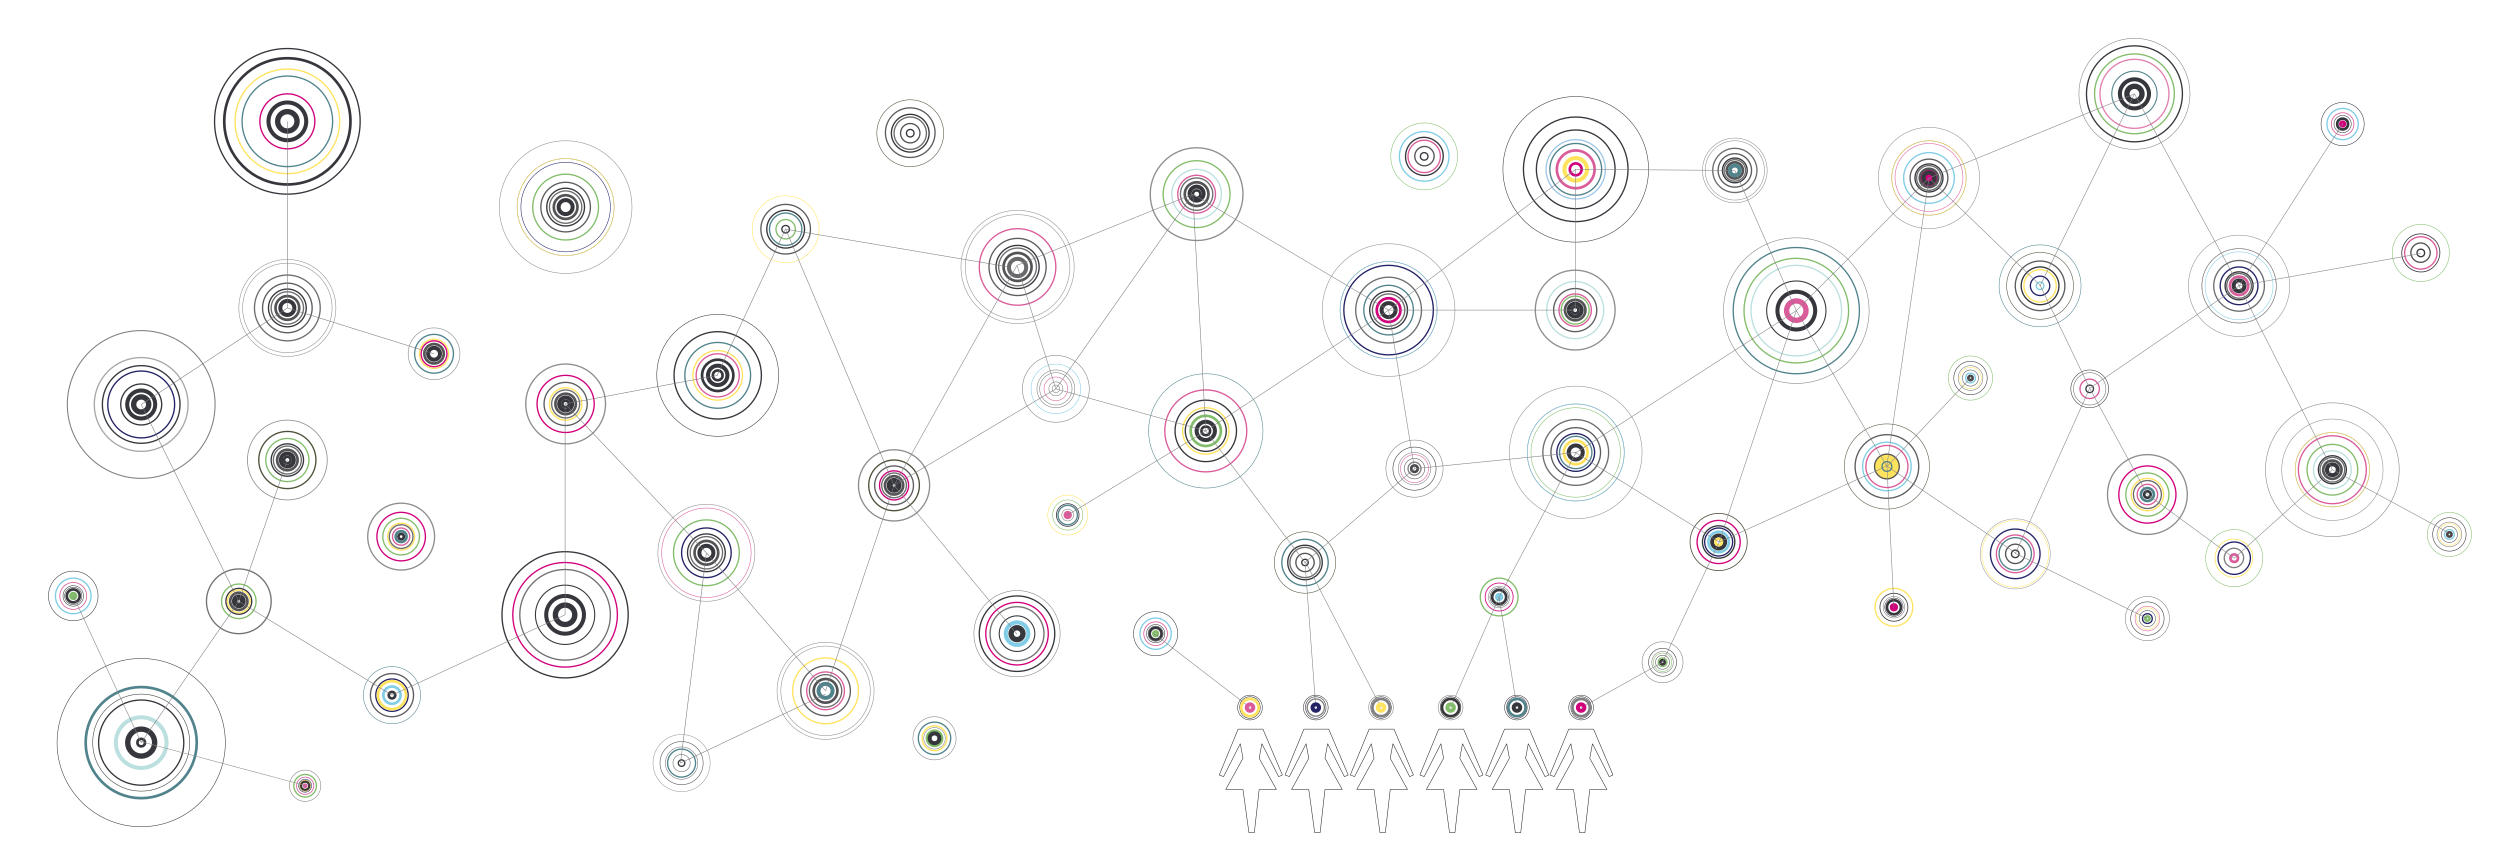 <?xml version="1.0" encoding="utf-8"?>
<!DOCTYPE svg PUBLIC "-//W3C//DTD SVG 1.1//EN" "http://www.w3.org/Graphics/SVG/1.1/DTD/svg11.dtd">
<svg version="1.1"
	 xmlns="http://www.w3.org/2000/svg" xmlns:xlink="http://www.w3.org/1999/xlink" xmlns:a="http://ns.adobe.com/AdobeSVGViewerExtensions/3.0/"
	 x="0px" y="0px" width="1150px" height="387px" viewBox="58.8 19.8 463 156" enable-background="new 58.8 19.8 463 156"
	 xml:space="preserve">
<defs>
</defs>
<path display="none" fill="none" stroke="#917D7D" d="M126.3,278.7c-32.5,0-58.9-26.3-58.9-58.9c0-32.5,26.3-58.9,58.9-58.9
	c32.5,0,58.9,26.3,58.9,58.9C185.2,252.4,158.9,278.7,126.3,278.7z"/>
<path display="none" fill="none" stroke="#917D7D" d="M175.4,219.8c0-27.1-22-49-49.1-49c-27.1,0-49.1,21.9-49.1,49
	c0,27.1,22,49,49.1,49C153.4,268.9,175.4,247,175.4,219.8z"/>
<line display="none" fill="none" stroke="#917D7D" x1="126.3" y1="219.8" x2="161" y2="172.2"/>
<line display="none" fill="none" stroke="#917D7D" x1="126.3" y1="219.8" x2="91.7" y2="172.2"/>

<circle fill="none" stroke="#817F81" stroke-width="0.1" cx="391.6" cy="77.4" r="13.5"/>
<circle fill="none" stroke="#51838C" stroke-width="0.25" cx="391.6" cy="77.4" r="11.7"/>
<circle fill="none" stroke="#BCE0DF" stroke-width="0.25" cx="391.6" cy="77.4" r="8.4"/>
<circle fill="none" stroke="#36373D" stroke-width="0.75" cx="391.6" cy="77.4" r="3.5"/>
<circle fill="none" stroke="#DA5C9A" cx="391.6" cy="77.4" r="1.8"/>
<circle fill="none" stroke="#36373D" stroke-width="0.2" cx="391.6" cy="77.4" r="5.5"/>
<circle fill="none" stroke="#83BD6B" stroke-width="0.25" cx="391.6" cy="77.4" r="9.7"/>
<circle fill="none" stroke="#36373D" stroke-width="0.1" cx="350.7" cy="51.2" r="13.5"/>
<circle fill="none" stroke="#36373D" stroke-width="0.25" cx="350.7" cy="51.2" r="7.3"/>
<circle fill="none" stroke="#DA5C9A" stroke-width="0.5" cx="350.7" cy="51.2" r="3.5"/>
<circle fill="none" stroke="#FFE35E" stroke-width="0.75" cx="350.7" cy="51.2" r="2.1"/>
<circle fill="none" stroke="#A0C7E7" stroke-width="0.25" cx="350.7" cy="51.2" r="5.5"/>
<circle fill="none" stroke="#36373D" stroke-width="0.25" cx="350.7" cy="51.2" r="9.7"/>
<circle fill="none" stroke="#51838C" stroke-width="0.25" cx="350.7" cy="51.2" r="4.8"/>
<circle fill="none" stroke="#D1007B" stroke-width="0.5" cx="350.7" cy="51.2" r="1.1"/>
<circle fill="none" stroke="#D1007B" stroke-width="0.25" cx="377.2" cy="120.3" r="4"/>
<circle fill="none" stroke="#81CDE6" stroke-width="0.5" cx="377.2" cy="120.3" r="1.9"/>
<circle fill="none" stroke="#36373D" stroke-width="0.75" cx="377.2" cy="120.3" r="1.2"/>
<circle fill="none" stroke="#36373D" stroke-width="0.25" cx="377.2" cy="120.3" r="3"/>
<circle fill="none" stroke="#504F3B" stroke-width="0.15" cx="377.2" cy="120.3" r="5.3"/>
<circle fill="none" stroke="#232266" stroke-width="0.25" cx="377.2" cy="120.3" r="2.6"/>
<circle fill="none" stroke="#FFE35E" stroke-width="0.5" cx="377.2" cy="120.3" r="0.6"/>
<circle fill="none" stroke="#8E8E8E" stroke-width="0.1" cx="350.7" cy="103.7" r="12.3"/>
<circle fill="none" stroke="#5D5D5F" stroke-width="0.25" cx="350.7" cy="103.7" r="4.6"/>
<circle fill="none" stroke="#FFE35E" stroke-width="0.5" cx="350.7" cy="103.7" r="2.2"/>
<circle fill="none" stroke="#36373D" stroke-width="0.75" cx="350.7" cy="103.7" r="1.3"/>
<circle fill="none" stroke="#232266" stroke-width="0.25" cx="350.7" cy="103.7" r="3.5"/>
<circle fill="none" stroke="#6D6E70" stroke-width="0.25" cx="350.7" cy="103.7" r="6.1"/>
<circle fill="none" stroke="#51838C" stroke-width="0.25" cx="350.7" cy="103.7" r="3"/>
<circle fill="none" stroke="#8E8E8E" stroke-width="0.1" cx="350.7" cy="103.7" r="9"/>
<circle fill="none" stroke="#81CDE6" stroke-width="0.1" cx="350.7" cy="103.7" r="9"/>
<circle fill="none" stroke="#83BD6B" stroke-width="0.1" cx="350.7" cy="103.7" r="8.3"/>
<circle fill="none" stroke="#5D5D5F" stroke-width="0.25" cx="380.2" cy="51.4" r="3.1"/>
<circle fill="none" stroke="#545456" stroke-width="0.5" cx="380.2" cy="51.4" r="1.5"/>
<circle fill="none" stroke="#51838C" stroke-width="0.75" cx="380.2" cy="51.4" r="0.9"/>
<circle fill="none" stroke="#36373D" stroke-width="0.25" cx="380.2" cy="51.4" r="2.3"/>
<circle fill="none" stroke="#6D6E70" stroke-width="0.25" cx="380.2" cy="51.4" r="4.1"/>
<circle fill="none" stroke="#6C6C6D" stroke-width="0.25" cx="380.2" cy="51.4" r="2"/>
<circle fill="none" stroke="#8E8E8E" stroke-width="0.1" cx="380.2" cy="51.4" r="6"/>
<circle fill="none" stroke="#8E8E8E" stroke-width="0.1" cx="380.2" cy="51.4" r="5.5"/>
<path fill="none" stroke="#8E8E8E" stroke-width="0.1" d="M316,65c6.8,0,12.3,5.5,12.3,12.3c0,6.8-5.5,12.3-12.3,12.3
	c-6.8,0-12.3-5.5-12.3-12.3C303.7,70.5,309.2,65,316,65z"/>
<circle fill="none" stroke="#51838C" stroke-width="0.25" cx="316" cy="77.3" r="4.6"/>
<circle fill="none" stroke="#D1007B" stroke-width="0.5" cx="316" cy="77.3" r="2.2"/>
<circle fill="none" stroke="#36373D" stroke-width="0.75" cx="316" cy="77.3" r="1.3"/>
<circle fill="none" stroke="#36373D" stroke-width="0.25" cx="316" cy="77.3" r="3.5"/>
<circle fill="none" stroke="#6D6E70" stroke-width="0.25" cx="316" cy="77.3" r="6.1"/>
<circle fill="none" stroke="#6C6C6D" stroke-width="0.25" cx="316" cy="77.3" r="3"/>
<circle fill="none" stroke="#8E8E8E" stroke-width="0.1" cx="316" cy="77.3" r="9"/>
<circle fill="none" stroke="#81CDE6" stroke-width="0.1" cx="316" cy="77.3" r="9"/>
<circle fill="none" stroke="#232266" stroke-width="0.25" cx="316" cy="77.3" r="8.3"/>
<circle fill="none" stroke="#8E8E8E" stroke-width="0.25" cx="350.6" cy="77.3" r="7.4"/>
<circle fill="none" stroke="#5D5D5F" stroke-width="0.25" cx="350.6" cy="77.3" r="4"/>
<circle fill="none" stroke="#545456" stroke-width="0.5" cx="350.6" cy="77.3" r="1.9"/>
<circle fill="none" stroke="#36373D" stroke-width="0.75" cx="350.6" cy="77.3" r="1.2"/>
<circle fill="none" stroke="#DA5C9A" stroke-width="0.25" cx="350.6" cy="77.3" r="3"/>
<circle fill="none" stroke="#BCE0DF" stroke-width="0.25" cx="350.6" cy="77.3" r="5.3"/>
<circle fill="none" stroke="#83BD6B" stroke-width="0.25" cx="350.6" cy="77.3" r="2.6"/>
<circle fill="none" stroke="#36373D" stroke-width="0.5" cx="350.6" cy="77.3" r="0.6"/>
<circle fill="none" stroke="#5D5D5F" stroke-width="0.25" cx="408.4" cy="106.3" r="5.9"/>
<circle fill="#FFE35E" stroke="#545456" stroke-width="0.25" cx="408.4" cy="106.3" r="2.3"/>
<path fill="none" stroke="#81CDE6" stroke-width="0.25" d="M408.4,101.8c2.5,0,4.5,2,4.5,4.5c0,2.5-2,4.5-4.5,4.5
	c-2.5,0-4.5-2-4.5-4.5C403.9,103.8,405.9,101.8,408.4,101.8z"/>
<circle fill="none" stroke="#504F3B" stroke-width="0.1" cx="408.4" cy="106.3" r="7.9"/>
<circle fill="none" stroke="#DA5C9A" stroke-width="0.25" cx="408.4" cy="106.3" r="3.9"/>
<circle fill="none" stroke="#51838C" stroke-width="0.25" cx="408.4" cy="106.3" r="0.9"/>
<circle fill="none" stroke="#343135" stroke-width="0.1" cx="320.8" cy="106.7" r="4"/>
<circle fill="none" stroke="#535154" stroke-width="0.1" cx="320.8" cy="106.7" r="1.9"/>
<circle fill="none" stroke="#7F7D7F" stroke-width="0.25" cx="320.8" cy="106.7" r="1.2"/>
<circle fill="none" stroke="#7F7D7F" stroke-width="0.1" cx="320.8" cy="106.7" r="3"/>
<circle fill="none" stroke="#7F7D7F" stroke-width="0.1" cx="320.8" cy="106.7" r="5.3"/>
<circle fill="none" stroke="#DA5C9A" stroke-width="0.1" cx="320.8" cy="106.7" r="2.6"/>
<circle fill="none" stroke="#4A484B" stroke-width="0.5" cx="320.8" cy="106.7" r="0.6"/>
<circle fill="none" stroke="#51838C" stroke-width="0.1" cx="282.1" cy="99.7" r="10.6"/>
<circle fill="none" stroke="#36373D" stroke-width="0.25" cx="282.1" cy="99.7" r="5.7"/>
<circle fill="none" stroke="#83BD6B" stroke-width="0.5" cx="282.1" cy="99.7" r="2.8"/>
<circle fill="none" stroke="#36373D" stroke-width="0.75" cx="282.1" cy="99.7" r="1.7"/>
<circle fill="none" stroke="#FFE35E" stroke-width="0.25" cx="282.1" cy="99.7" r="4.3"/>
<circle fill="none" stroke="#DA5C9A" stroke-width="0.25" cx="282.1" cy="99.7" r="7.6"/>
<circle fill="none" stroke="#36373D" stroke-width="0.25" cx="282.1" cy="99.7" r="3.8"/>
<circle fill="none" stroke="#36373D" stroke-width="0.5" cx="282.1" cy="99.7" r="0.8"/>
<path fill="none" stroke="#8E8E8E" stroke-width="0.25" d="M280.4,47.2c4.7,0,8.6,3.8,8.6,8.6c0,4.7-3.8,8.6-8.6,8.6
	c-4.7,0-8.6-3.8-8.6-8.6C271.8,51.1,275.7,47.2,280.4,47.2z"/>
<circle fill="none" stroke="#BCE0DF" stroke-width="0.25" cx="280.4" cy="55.8" r="4.6"/>
<circle fill="none" stroke="#545456" stroke-width="0.5" cx="280.4" cy="55.8" r="2.2"/>
<path fill="none" stroke="#36373D" stroke-width="0.75" d="M280.4,54.4c0.7,0,1.3,0.6,1.3,1.3s-0.6,1.3-1.3,1.3
	c-0.7,0-1.3-0.6-1.3-1.3S279.7,54.4,280.4,54.4z"/>
<circle fill="none" stroke="#DA5C9A" stroke-width="0.25" cx="280.4" cy="55.8" r="3.5"/>
<path fill="none" stroke="#83BD6B" stroke-width="0.25" d="M280.4,49.6c3.4,0,6.2,2.8,6.2,6.2c0,3.4-2.8,6.2-6.2,6.2
	c-3.4,0-6.2-2.8-6.2-6.2C274.2,52.4,277,49.6,280.4,49.6z"/>
<path fill="none" stroke="#6C6C6D" stroke-width="0.25" d="M280.4,52.8c1.7,0,3,1.4,3,3c0,1.7-1.4,3-3,3c-1.7,0-3-1.4-3-3
	C277.4,54.1,278.7,52.8,280.4,52.8z"/>
<path fill="none" stroke="#36373D" stroke-width="0.5" d="M280.4,55.1c0.4,0,0.7,0.3,0.7,0.7c0,0.4-0.3,0.7-0.7,0.7
	c-0.4,0-0.7-0.3-0.7-0.7C279.7,55.4,280,55.1,280.4,55.1z"/>
<circle fill="none" stroke="#5D5D5F" stroke-width="0.25" cx="247.2" cy="69.3" r="5.3"/>
<circle fill="none" stroke="#545456" stroke-width="0.5" cx="247.2" cy="69.3" r="2.6"/>
<path fill="none" stroke="#69696B" stroke-width="0.75" d="M247.2,67.8c0.9,0,1.6,0.7,1.6,1.6s-0.7,1.6-1.6,1.6
	c-0.9,0-1.6-0.7-1.6-1.6S246.3,67.8,247.2,67.8z"/>
<circle fill="none" stroke="#36373D" stroke-width="0.25" cx="247.2" cy="69.3" r="4"/>
<circle fill="none" stroke="#DA5C9A" stroke-width="0.25" cx="247.2" cy="69.3" r="7.1"/>
<circle fill="none" stroke="#6C6C6D" stroke-width="0.25" cx="247.2" cy="69.3" r="3.5"/>
<circle fill="none" stroke="#8E8E8E" stroke-width="0.1" cx="247.2" cy="69.3" r="10.5"/>
<circle fill="none" stroke="#8E8E8E" stroke-width="0.1" cx="247.2" cy="69.3" r="9.7"/>
<circle fill="none" stroke="#8E8E8E" stroke-width="0.25" cx="224.3" cy="109.8" r="6.6"/>
<circle fill="none" stroke="#5D5D5F" stroke-width="0.25" cx="224.3" cy="109.8" r="3.6"/>
<circle fill="none" stroke="#545456" stroke-width="0.5" cx="224.3" cy="109.8" r="1.7"/>
<circle fill="none" stroke="#36373D" stroke-width="0.75" cx="224.3" cy="109.8" r="1"/>
<path fill="none" stroke="#D1007B" stroke-width="0.25" d="M224.3,107.1c1.5,0,2.7,1.2,2.7,2.7s-1.2,2.7-2.7,2.7
	c-1.5,0-2.7-1.2-2.7-2.7S222.8,107.1,224.3,107.1z"/>
<circle fill="none" stroke="#504F3B" stroke-width="0.25" cx="224.3" cy="109.8" r="4.7"/>
<circle fill="none" stroke="#6C6C6D" stroke-width="0.25" cx="224.3" cy="109.8" r="2.3"/>
<path fill="none" stroke="#36373D" stroke-width="0.5" d="M224.3,109.3c0.3,0,0.5,0.2,0.5,0.5s-0.2,0.5-0.5,0.5
	c-0.3,0-0.5-0.2-0.5-0.5S224,109.3,224.3,109.3z"/>
<circle fill="none" stroke="#5D5D5F" stroke-width="0.25" cx="204.2" cy="62.3" r="4.6"/>
<circle fill="none" stroke="#83BD6B" stroke-width="0.25" cx="204.2" cy="62.3" r="1.8"/>
<path fill="none" stroke="#36373D" stroke-width="0.25" d="M204.2,58.8c1.9,0,3.5,1.6,3.5,3.5c0,1.9-1.6,3.5-3.5,3.5
	c-1.9,0-3.5-1.6-3.5-3.5C200.7,60.4,202.2,58.8,204.2,58.8z"/>
<circle fill="none" stroke="#FFE35E" stroke-width="0.1" cx="204.2" cy="62.3" r="6.2"/>
<circle fill="none" stroke="#51838C" stroke-width="0.25" cx="204.2" cy="62.3" r="3"/>
<circle fill="none" stroke="#36373D" stroke-width="0.25" cx="204.2" cy="62.3" r="0.7"/>
<circle fill="none" stroke="#81CDE6" stroke-width="0.1" cx="254.3" cy="91.9" r="4.6"/>
<circle fill="none" stroke="#DA5C9A" stroke-width="0.1" cx="254.3" cy="91.9" r="2.2"/>
<circle fill="none" stroke="#7F7D7F" stroke-width="0.1" cx="254.3" cy="91.9" r="1.3"/>
<circle fill="none" stroke="#7F7D7F" stroke-width="0.1" cx="254.3" cy="91.9" r="3.5"/>
<circle fill="none" stroke="#7F7D7F" stroke-width="0.1" cx="254.3" cy="91.9" r="6.2"/>
<circle fill="none" stroke="#7F7D7F" stroke-width="0.1" cx="254.3" cy="91.9" r="3"/>
<circle fill="none" stroke="#7F7D7F" stroke-width="0.1" cx="254.3" cy="91.9" r="0.7"/>
<circle fill="none" stroke="#81CDE6" stroke-width="0.25" cx="322.6" cy="48.8" r="4.6"/>
<path fill="none" stroke="#545456" stroke-width="0.25" d="M321.2,47.7c0.6-0.8,1.7-1,2.5-0.4c0.8,0.6,1,1.7,0.4,2.5
	c-0.6,0.8-1.7,1-2.5,0.4C320.8,49.7,320.6,48.5,321.2,47.7z"/>
<path fill="none" stroke="#36373D" stroke-width="0.25" d="M319.8,46.7c1.1-1.6,3.3-1.9,4.9-0.7c1.6,1.1,1.9,3.3,0.7,4.9
	c-1.2,1.6-3.3,1.9-4.9,0.7C319,50.5,318.7,48.3,319.8,46.7z"/>
<circle fill="none" stroke="#83BD6B" stroke-width="0.1" cx="322.6" cy="48.8" r="6.2"/>
<circle fill="none" stroke="#DA5C9A" stroke-width="0.25" cx="322.6" cy="48.8" r="3"/>
<circle fill="none" stroke="#36373D" stroke-width="0.25" cx="322.6" cy="48.8" r="0.7"/>
<path fill="none" stroke="#5D5D5F" stroke-width="0.25" d="M227.3,39.8c2.6,0,4.6,2.1,4.6,4.6c0,2.6-2.1,4.6-4.6,4.6
	c-2.6,0-4.6-2.1-4.6-4.6C222.7,41.9,224.7,39.8,227.3,39.8z"/>
<circle fill="none" stroke="#545456" stroke-width="0.25" cx="227.3" cy="44.5" r="1.8"/>
<path fill="none" stroke="#36373D" stroke-width="0.25" d="M227.3,41c1.9,0,3.5,1.6,3.5,3.5s-1.6,3.5-3.5,3.5
	c-1.9,0-3.5-1.6-3.5-3.5S225.4,41,227.3,41z"/>
<path fill="none" stroke="#504F3B" stroke-width="0.1" d="M227.3,38.3c3.4,0,6.2,2.8,6.2,6.2s-2.8,6.2-6.2,6.2
	c-3.4,0-6.2-2.8-6.2-6.2S223.9,38.3,227.3,38.3z"/>
<circle fill="none" stroke="#6C6C6D" stroke-width="0.25" cx="227.3" cy="44.5" r="3"/>
<circle fill="none" stroke="#36373D" stroke-width="0.25" cx="227.3" cy="44.5" r="0.7"/>
<circle fill="none" stroke="#5D5D5F" stroke-width="0.25" cx="436.8" cy="72.8" r="4.6"/>
<circle fill="none" stroke="#232266" stroke-width="0.25" cx="436.8" cy="72.8" r="1.8"/>
<path fill="none" stroke="#36373D" stroke-width="0.25" d="M436.8,76.3c-1.9,0-3.5-1.6-3.5-3.5s1.6-3.5,3.5-3.5
	c1.9,0,3.5,1.6,3.5,3.5S438.8,76.3,436.8,76.3z"/>
<circle fill="none" stroke="#504F3B" stroke-width="0.1" cx="436.8" cy="72.8" r="6.2"/>
<circle fill="none" stroke="#FFE35E" stroke-width="0.25" cx="436.8" cy="72.8" r="3"/>
<circle fill="none" stroke="#81CDE6" stroke-width="0.25" cx="436.8" cy="72.8" r="0.7"/>
<circle fill="none" stroke="#51838C" stroke-width="0.25" cx="300.5" cy="124.1" r="4.3"/>
<circle fill="none" stroke="#545456" stroke-width="0.25" cx="300.5" cy="124.1" r="1.7"/>
<path fill="none" stroke="#36373D" stroke-width="0.25" d="M300.5,127.3c-1.8,0-3.2-1.4-3.2-3.2s1.4-3.2,3.2-3.2
	c1.8,0,3.2,1.4,3.2,3.2S302.3,127.3,300.5,127.3z"/>
<circle fill="none" stroke="#504F3B" stroke-width="0.1" cx="300.5" cy="124.1" r="5.7"/>
<circle fill="none" stroke="#6C6C6D" stroke-width="0.25" cx="300.5" cy="124.1" r="2.8"/>
<circle fill="none" stroke="#36373D" stroke-width="0.25" cx="300.5" cy="124.1" r="0.6"/>
<circle fill="none" stroke="#232266" stroke-width="0.25" cx="432.2" cy="122.5" r="4.6"/>
<circle fill="none" stroke="#545456" stroke-width="0.25" cx="432.2" cy="122.5" r="1.8"/>
<path fill="none" stroke="#DA5C9A" stroke-width="0.25" d="M432.2,126c-1.9,0-3.5-1.6-3.5-3.5s1.6-3.5,3.5-3.5
	c1.9,0,3.5,1.6,3.5,3.5S434.1,126,432.2,126z"/>
<circle fill="none" stroke="#FFE35E" stroke-width="0.1" cx="432.2" cy="122.5" r="6.2"/>
<circle fill="none" stroke="#51838C" stroke-width="0.25" cx="432.2" cy="122.5" r="3"/>
<circle fill="none" stroke="#36373D" stroke-width="0.25" cx="432.2" cy="122.5" r="0.7"/>
<circle fill="none" stroke="#36373D" stroke-width="0.25" cx="163.3" cy="133.8" r="11.7"/>
<circle fill="none" stroke="#727072" stroke-width="0.25" cx="163.3" cy="133.8" r="8.4"/>
<circle fill="none" stroke="#36373D" stroke-width="0.75" cx="163.3" cy="133.8" r="3.5"/>
<circle fill="none" stroke="#36373D" cx="163.3" cy="133.8" r="1.8"/>
<circle fill="none" stroke="#36373D" stroke-width="0.2" cx="163.3" cy="133.8" r="5.5"/>
<circle fill="none" stroke="#D1007B" stroke-width="0.25" cx="163.3" cy="133.8" r="9.7"/>
<circle fill="none" stroke="#808183" stroke-width="0.2" cx="84.7" cy="94.8" r="13.7"/>
<circle fill="none" stroke="#A7A8AA" stroke-width="0.25" cx="84.7" cy="94.8" r="8.7"/>
<circle fill="none" stroke="#232266" stroke-width="0.25" cx="84.7" cy="94.8" r="6.2"/>
<circle fill="none" stroke="#36373D" stroke-width="0.75" cx="84.7" cy="94.8" r="2.6"/>
<circle fill="none" stroke="#36373D" cx="84.7" cy="94.8" r="1.4"/>
<circle fill="none" stroke="#36373D" stroke-width="0.25" cx="84.7" cy="94.8" r="3.8"/>
<circle fill="none" stroke="#36373D" stroke-width="0.25" cx="84.7" cy="94.8" r="7.2"/>
<circle fill="none" stroke="#36373D" stroke-width="0.1" cx="84.7" cy="157.5" r="15.6"/>
<circle fill="none" stroke="#51838C" stroke-width="0.5" cx="84.7" cy="157.5" r="10.3"/>
<circle fill="none" stroke="#BCE0DF" stroke-width="0.75" cx="84.7" cy="157.5" r="4.7"/>
<circle fill="none" stroke="#36373D" cx="84.7" cy="157.5" r="2.5"/>
<circle fill="none" stroke="#36373D" stroke-width="0.25" cx="84.7" cy="157.5" r="7.9"/>
<circle fill="none" stroke="#36373D" stroke-width="0.1" cx="191.6" cy="89.4" r="11.3"/>
<circle fill="none" stroke="#51838C" stroke-width="0.25" cx="191.6" cy="89.4" r="6.1"/>
<circle fill="none" stroke="#36373D" stroke-width="0.5" cx="191.6" cy="89.4" r="2.9"/>
<circle fill="none" stroke="#36373D" stroke-width="0.75" cx="191.6" cy="89.4" r="1.8"/>
<circle fill="none" stroke="#FFE35E" stroke-width="0.25" cx="191.6" cy="89.4" r="4.6"/>
<circle fill="none" stroke="#36373D" stroke-width="0.25" cx="191.6" cy="89.4" r="8.1"/>
<circle fill="none" stroke="#DA5C9A" stroke-width="0.25" cx="191.6" cy="89.4" r="4"/>
<circle fill="none" stroke="#36373D" stroke-width="0.5" cx="191.6" cy="89.4" r="0.9"/>
<circle fill="none" stroke="#8E8E8E" stroke-width="0.25" cx="132.9" cy="119.3" r="6.2"/>
<circle fill="none" stroke="#83BD6B" stroke-width="0.25" cx="132.9" cy="119.3" r="3.4"/>
<circle fill="none" stroke="#DA5C9A" stroke-width="0.25" cx="132.9" cy="119.3" r="1.6"/>
<circle fill="none" stroke="#51838C" stroke-width="0.5" cx="132.9" cy="119.3" r="1"/>
<circle fill="none" stroke="#FFE35E" stroke-width="0.25" cx="132.9" cy="119.3" r="2.5"/>
<circle fill="none" stroke="#D1007B" stroke-width="0.25" cx="132.9" cy="119.3" r="4.5"/>
<circle fill="none" stroke="#6C6C6D" stroke-width="0.25" cx="132.9" cy="119.3" r="2.2"/>
<circle fill="none" stroke="#36373D" stroke-width="0.5" cx="132.9" cy="119.3" r="0.5"/>
<circle fill="none" stroke="#36373D" stroke-width="0.5" cx="84.7" cy="157.5" r="0.7"/>
<circle fill="none" stroke="#383838" stroke-width="0.1" cx="84.7" cy="157.5" r="9"/>
<circle fill="none" stroke="#51838C" stroke-width="0.25" cx="139" cy="85.4" r="3.6"/>
<circle fill="none" stroke="#545456" stroke-width="0.5" cx="139" cy="85.4" r="1.8"/>
<circle fill="none" stroke="#36373D" stroke-width="0.75" cx="139" cy="85.4" r="1.1"/>
<circle fill="none" stroke="#FFE35E" stroke-width="0.25" cx="139" cy="85.4" r="2.7"/>
<circle fill="none" stroke="#817F82" stroke-width="0.1" cx="139" cy="85.4" r="4.8"/>
<circle fill="none" stroke="#D1007B" stroke-width="0.25" cx="139" cy="85.4" r="2.4"/>
<circle fill="none" stroke="#727272" stroke-width="0.25" cx="102.8" cy="131.3" r="6"/>
<circle fill="none" stroke="#83BD6B" stroke-width="0.25" cx="102.8" cy="131.3" r="3.2"/>
<circle fill="none" stroke="#545456" stroke-width="0.5" cx="102.8" cy="131.3" r="1.6"/>
<circle fill="none" stroke="#36373D" stroke-width="0.75" cx="102.8" cy="131.3" r="0.9"/>
<circle fill="none" stroke="#36373D" stroke-width="0.25" cx="102.8" cy="131.3" r="2.4"/>
<circle fill="none" stroke="#FFE35E" stroke-width="0.25" cx="102.8" cy="131.3" r="2.1"/>
<circle fill="none" stroke="#36373D" stroke-width="0.5" cx="102.8" cy="131.3" r="0.5"/>
<circle fill="none" stroke="#232266" stroke-width="0.25" cx="189.5" cy="122.3" r="4.6"/>
<circle fill="none" stroke="#545456" stroke-width="0.5" cx="189.5" cy="122.3" r="2.2"/>
<circle fill="none" stroke="#36373D" stroke-width="0.75" cx="189.5" cy="122.3" r="1.3"/>
<circle fill="none" stroke="#36373D" stroke-width="0.25" cx="189.5" cy="122.3" r="3.5"/>
<circle fill="none" stroke="#83BD6B" stroke-width="0.25" cx="189.5" cy="122.3" r="6.1"/>
<circle fill="none" stroke="#6C6C6D" stroke-width="0.25" cx="189.5" cy="122.3" r="3"/>
<circle fill="none" stroke="#8E8E8E" stroke-width="0.1" cx="189.5" cy="122.3" r="9"/>
<circle fill="none" stroke="#DA5C9A" stroke-width="0.1" cx="189.5" cy="122.3" r="8.3"/>
<circle fill="none" stroke="#8E8E8E" stroke-width="0.1" cx="163.4" cy="58.2" r="12.3"/>
<circle fill="none" stroke="#5D5D5F" stroke-width="0.25" cx="163.4" cy="58.2" r="4.6"/>
<circle fill="none" stroke="#545456" stroke-width="0.5" cx="163.4" cy="58.2" r="2.2"/>
<circle fill="none" stroke="#36373D" stroke-width="0.75" cx="163.4" cy="58.2" r="1.3"/>
<circle fill="none" stroke="#36373D" stroke-width="0.25" cx="163.4" cy="58.2" r="3.5"/>
<circle fill="none" stroke="#83BD6B" stroke-width="0.25" cx="163.4" cy="58.2" r="6.1"/>
<circle fill="none" stroke="#6C6C6D" stroke-width="0.25" cx="163.4" cy="58.2" r="3"/>
<circle fill="none" stroke="#8E8E8E" stroke-width="0.1" cx="163.4" cy="58.2" r="9"/>
<circle fill="none" stroke="#FFE35E" stroke-width="0.1" cx="163.4" cy="58.2" r="9"/>
<circle fill="none" stroke="#232266" stroke-width="0.1" cx="163.4" cy="58.2" r="8.3"/>
<circle fill="none" stroke="#36373D" stroke-width="0.25" cx="111.8" cy="42.3" r="13.5"/>
<circle fill="none" stroke="#36373D" stroke-width="0.5" cx="111.8" cy="42.3" r="11.7"/>
<circle fill="none" stroke="#51838C" stroke-width="0.25" cx="111.8" cy="42.3" r="8.4"/>
<circle fill="none" stroke="#36373D" stroke-width="0.75" cx="111.8" cy="42.3" r="3.5"/>
<circle fill="none" stroke="#36373D" cx="111.8" cy="42.3" r="1.8"/>
<circle fill="none" stroke="#D1007B" stroke-width="0.25" cx="111.8" cy="42.3" r="5.1"/>
<circle fill="none" stroke="#FFE35E" stroke-width="0.25" cx="111.8" cy="42.3" r="9.7"/>
<circle fill="none" stroke="#5D5D5F" stroke-width="0.25" cx="111.8" cy="76.9" r="4.6"/>
<circle fill="none" stroke="#545456" stroke-width="0.5" cx="111.8" cy="76.9" r="2.2"/>
<circle fill="none" stroke="#36373D" stroke-width="0.75" cx="111.8" cy="76.9" r="1.3"/>
<circle fill="none" stroke="#36373D" stroke-width="0.25" cx="111.8" cy="76.9" r="3.5"/>
<circle fill="none" stroke="#6D6E70" stroke-width="0.25" cx="111.8" cy="76.9" r="6.1"/>
<circle fill="none" stroke="#6C6C6D" stroke-width="0.25" cx="111.8" cy="76.9" r="3"/>
<circle fill="none" stroke="#8E8E8E" stroke-width="0.1" cx="111.8" cy="76.9" r="9"/>
<circle fill="none" stroke="#8E8E8E" stroke-width="0.1" cx="111.8" cy="76.9" r="8.3"/>
<circle fill="none" stroke="#8E8E8E" stroke-width="0.25" cx="163.4" cy="94.7" r="7.4"/>
<circle fill="none" stroke="#5D5D5F" stroke-width="0.25" cx="163.4" cy="94.7" r="4"/>
<circle fill="none" stroke="#545456" stroke-width="0.5" cx="163.4" cy="94.7" r="1.9"/>
<circle fill="none" stroke="#36373D" stroke-width="0.75" cx="163.4" cy="94.7" r="1.2"/>
<circle fill="none" stroke="#FFE35E" stroke-width="0.25" cx="163.4" cy="94.7" r="3"/>
<circle fill="none" stroke="#D1007B" stroke-width="0.25" cx="163.4" cy="94.7" r="5.3"/>
<circle fill="none" stroke="#6C6C6D" stroke-width="0.25" cx="163.4" cy="94.7" r="2.6"/>
<circle fill="none" stroke="#36373D" stroke-width="0.5" cx="163.4" cy="94.7" r="0.6"/>
<circle fill="none" stroke="#8E8E8E" stroke-width="0.15" cx="111.8" cy="105.1" r="7.4"/>
<circle fill="none" stroke="#83BD6B" stroke-width="0.25" cx="111.8" cy="105.1" r="4"/>
<circle fill="none" stroke="#545456" stroke-width="0.5" cx="111.8" cy="105.1" r="1.9"/>
<circle fill="none" stroke="#36373D" stroke-width="0.75" cx="111.8" cy="105.1" r="1.2"/>
<circle fill="none" stroke="#36373D" stroke-width="0.25" cx="111.8" cy="105.1" r="3"/>
<circle fill="none" stroke="#504F3B" stroke-width="0.25" cx="111.8" cy="105.1" r="5.3"/>
<circle fill="none" stroke="#6C6C6D" stroke-width="0.25" cx="111.8" cy="105.1" r="2.6"/>
<circle fill="none" stroke="#36373D" stroke-width="0.5" cx="111.8" cy="105.1" r="0.6"/>
<circle fill="none" stroke="#5D5D5F" stroke-width="0.25" cx="131.2" cy="148.7" r="4"/>
<circle fill="none" stroke="#81CDE6" stroke-width="0.5" cx="131.2" cy="148.7" r="1.6"/>
<circle fill="none" stroke="#232266" stroke-width="0.25" cx="131.2" cy="148.7" r="3"/>
<circle fill="none" stroke="#51838C" stroke-width="0.1" cx="131.2" cy="148.7" r="5.3"/>
<circle fill="none" stroke="#FFE35E" stroke-width="0.5" cx="131.2" cy="148.7" r="2.6"/>
<circle fill="none" stroke="#36373D" stroke-width="0.5" cx="131.2" cy="148.7" r="0.6"/>
<circle fill="none" stroke="#36373D" stroke-width="0.1" cx="272.8" cy="137.3" r="4.1"/>
<circle fill="none" stroke="#DA5C9A" stroke-width="0.15" cx="272.8" cy="137.3" r="2.2"/>
<circle fill="none" stroke="#36373D" stroke-width="0.5" cx="272.8" cy="137.3" r="1.1"/>
<circle fill="none" stroke="#36373D" stroke-width="0.1" cx="272.8" cy="137.3" r="1.7"/>
<circle fill="none" stroke="#81CDE6" stroke-width="0.25" cx="272.8" cy="137.3" r="2.9"/>
<circle fill="none" stroke="#36373D" stroke-width="0.1" cx="272.8" cy="137.3" r="1.4"/>
<circle fill="none" stroke="#83BD6B" stroke-width="0.75" cx="272.8" cy="137.3" r="0.3"/>
<circle fill="none" stroke="#5D5D5F" stroke-width="0.25" cx="211.6" cy="147.9" r="4.6"/>
<circle fill="none" stroke="#545456" stroke-width="0.5" cx="211.6" cy="147.9" r="2.2"/>
<circle fill="none" stroke="#51838C" stroke-width="0.75" cx="211.6" cy="147.9" r="1.3"/>
<circle fill="none" stroke="#DA5C9A" stroke-width="0.25" cx="211.6" cy="147.9" r="3.5"/>
<circle fill="none" stroke="#FFE35E" stroke-width="0.25" cx="211.6" cy="147.9" r="6.1"/>
<circle fill="none" stroke="#6C6C6D" stroke-width="0.25" cx="211.6" cy="147.9" r="3"/>
<circle fill="none" stroke="#8E8E8E" stroke-width="0.1" cx="211.6" cy="147.9" r="9"/>
<circle fill="none" stroke="#8E8E8E" stroke-width="0.1" cx="211.6" cy="147.9" r="8.3"/>
<circle fill="none" stroke="#4B4B4D" stroke-width="0.1" cx="184.9" cy="161.3" r="4"/>
<circle fill="none" stroke="#626264" stroke-width="0.1" cx="184.9" cy="161.3" r="1.6"/>
<circle fill="none" stroke="#747577" stroke-width="0.1" cx="184.9" cy="161.3" r="3"/>
<circle fill="none" stroke="#9A9B9D" stroke-width="0.1" cx="184.9" cy="161.3" r="5.3"/>
<circle fill="none" stroke="#51838C" stroke-width="0.25" cx="184.9" cy="161.3" r="2.6"/>
<circle fill="none" stroke="#36373D" stroke-width="0.25" cx="184.9" cy="161.3" r="0.6"/>
<circle fill="none" stroke="#8E8E8E" stroke-width="0.1" cx="416.2" cy="52.8" r="9.4"/>
<circle fill="none" stroke="#5D5D5F" stroke-width="0.25" cx="416.2" cy="52.8" r="3.5"/>
<circle fill="#D1007B" stroke="#545456" stroke-width="0.5" cx="416.2" cy="52.8" r="1.7"/>
<circle fill="none" stroke="#36373D" stroke-width="0.75" cx="416.2" cy="52.8" r="1"/>
<circle fill="none" stroke="#36373D" stroke-width="0.25" cx="416.2" cy="52.8" r="2.6"/>
<circle fill="none" stroke="#81CDE6" stroke-width="0.25" cx="416.2" cy="52.8" r="4.7"/>
<circle fill="none" stroke="#6C6C6D" stroke-width="0.25" cx="416.2" cy="52.8" r="2.3"/>
<circle fill="none" stroke="#8E8E8E" stroke-width="0.1" cx="416.2" cy="52.8" r="6.9"/>
<circle fill="none" stroke="#FFE35E" stroke-width="0.1" cx="416.2" cy="52.8" r="6.9"/>
<circle fill="none" stroke="#DA5C9A" stroke-width="0.1" cx="416.2" cy="52.7" r="6.3"/>
<circle fill="none" stroke="#8E8E8E" stroke-width="0.1" cx="491" cy="106.9" r="9.4"/>
<circle fill="none" stroke="#BCE0DF" stroke-width="0.25" cx="491" cy="106.9" r="3.5"/>
<circle fill="none" stroke="#545456" stroke-width="0.5" cx="491" cy="106.9" r="1.7"/>
<circle fill="none" stroke="#36373D" stroke-width="0.75" cx="491" cy="106.9" r="1"/>
<circle fill="none" stroke="#36373D" stroke-width="0.25" cx="491" cy="106.9" r="2.6"/>
<circle fill="none" stroke="#83BD6B" stroke-width="0.25" cx="491" cy="106.9" r="4.7"/>
<circle fill="none" stroke="#6C6C6D" stroke-width="0.25" cx="491" cy="106.9" r="2.3"/>
<circle fill="none" stroke="#8E8E8E" stroke-width="0.1" cx="491" cy="106.9" r="6.9"/>
<circle fill="none" stroke="#FFE35E" stroke-width="0.1" cx="491" cy="106.9" r="6.9"/>
<circle fill="none" stroke="#DA5C9A" stroke-width="0.25" cx="491" cy="106.9" r="6.3"/>
<circle fill="none" stroke="#817F81" stroke-width="0.1" cx="454.3" cy="37.2" r="10.3"/>
<circle fill="none" stroke="#36373D" stroke-width="0.25" cx="454.3" cy="37.2" r="8.9"/>
<circle fill="none" stroke="#E181AF" stroke-width="0.25" cx="454.3" cy="37.2" r="6.4"/>
<circle fill="none" stroke="#36373D" stroke-width="0.75" cx="454.3" cy="37.2" r="2.7"/>
<circle fill="none" stroke="#36373D" cx="454.3" cy="37.2" r="1.4"/>
<circle fill="none" stroke="#51838C" stroke-width="0.2" cx="454.3" cy="37.2" r="4.2"/>
<circle fill="none" stroke="#83BD6B" stroke-width="0.25" cx="454.3" cy="37.2" r="7.4"/>
<circle fill="none" stroke="#8E8E8E" stroke-width="0.1" cx="473.7" cy="72.8" r="9.4"/>
<circle fill="none" stroke="#232266" stroke-width="0.25" cx="473.7" cy="72.8" r="3.5"/>
<circle fill="none" stroke="#DA5C9A" stroke-width="0.5" cx="473.7" cy="72.8" r="1.7"/>
<circle fill="none" stroke="#36373D" stroke-width="0.75" cx="473.7" cy="72.8" r="1"/>
<circle fill="none" stroke="#36373D" stroke-width="0.25" cx="473.7" cy="72.8" r="2.6"/>
<circle fill="none" stroke="#6D6E70" stroke-width="0.25" cx="473.7" cy="72.8" r="4.7"/>
<circle fill="none" stroke="#6C6C6D" stroke-width="0.25" cx="473.7" cy="72.8" r="2.3"/>
<circle fill="none" stroke="#8E8E8E" stroke-width="0.1" cx="473.7" cy="72.8" r="6.9"/>
<circle fill="none" stroke="#8E8E8E" stroke-width="0.1" cx="473.7" cy="72.8" r="6.9"/>
<circle fill="none" stroke="#81CDE6" stroke-width="0.1" cx="473.7" cy="72.8" r="6.3"/>
<circle fill="none" stroke="#817F81" stroke-width="0.1" cx="247.1" cy="137.3" r="8"/>
<circle fill="none" stroke="#36373D" stroke-width="0.25" cx="247.1" cy="137.3" r="7"/>
<circle fill="none" stroke="#727072" stroke-width="0.25" cx="247.1" cy="137.3" r="5"/>
<circle fill="none" stroke="#81CDE6" stroke-width="0.75" cx="247.1" cy="137.3" r="2.1"/>
<circle fill="none" stroke="#36373D" cx="247.1" cy="137.3" r="1.1"/>
<circle fill="none" stroke="#36373D" stroke-width="0.2" cx="247.1" cy="137.3" r="3.3"/>
<circle fill="none" stroke="#D1007B" stroke-width="0.25" cx="247.1" cy="137.3" r="5.8"/>
<circle fill="none" stroke="#36373D" stroke-width="0.1" cx="492.9" cy="42.8" r="4"/>
<circle fill="none" stroke="#DA5C9A" stroke-width="0.15" cx="492.9" cy="42.8" r="2.1"/>
<circle fill="none" stroke="#36373D" stroke-width="0.5" cx="492.9" cy="42.8" r="1"/>
<circle fill="none" stroke="#36373D" stroke-width="0.1" cx="492.9" cy="42.8" r="1.6"/>
<circle fill="none" stroke="#81CDE6" stroke-width="0.25" cx="492.9" cy="42.8" r="2.9"/>
<circle fill="none" stroke="#D1007B" stroke-width="0.75" cx="492.9" cy="42.8" r="0.3"/>
<path fill="none" stroke="#545456" stroke-width="0.25" d="M505.9,65.6c0.6-0.8,1.7-1,2.5-0.4c0.8,0.6,1,1.7,0.4,2.5
	c-0.6,0.8-1.7,1-2.5,0.4C505.5,67.5,505.3,66.4,505.9,65.6z"/>
<path fill="none" stroke="#36373D" stroke-width="0.15" d="M504.6,64.6c1.1-1.6,3.3-1.9,4.9-0.7c1.6,1.1,1.9,3.3,0.7,4.9
	c-1.2,1.6-3.3,1.9-4.9,0.7C503.7,68.3,503.4,66.2,504.6,64.6z"/>
<circle fill="none" stroke="#83BD6B" stroke-width="0.1" cx="507.4" cy="66.7" r="5.3"/>
<circle fill="none" stroke="#DA5C9A" stroke-width="0.25" cx="507.4" cy="66.7" r="3"/>
<circle fill="none" stroke="#36373D" stroke-width="0.25" cx="507.4" cy="66.7" r="0.7"/>
<circle fill="none" stroke="#DA5C9A" stroke-width="0.25" cx="446" cy="91.9" r="1.8"/>
<path fill="none" stroke="#36373D" stroke-width="0.1" d="M446,88.4c1.9,0,3.5,1.6,3.5,3.5s-1.6,3.5-3.5,3.5c-1.9,0-3.5-1.6-3.5-3.5
	S444.1,88.4,446,88.4z"/>
<circle fill="none" stroke="#6C6C6D" stroke-width="0.1" cx="446" cy="91.9" r="3"/>
<circle fill="none" stroke="#36373D" stroke-width="0.25" cx="446" cy="91.9" r="0.7"/>
<path fill="none" stroke="#817F82" stroke-width="0.25" d="M471.3,122.2c0.6-0.8,1.7-1,2.5-0.4c0.8,0.6,1,1.7,0.4,2.5
	c-0.6,0.8-1.7,1-2.5,0.4C470.9,124.2,470.7,123,471.3,122.2z"/>
<path fill="none" stroke="#FFE35E" stroke-width="0.15" d="M469.9,121.2c1.1-1.6,3.3-1.9,4.9-0.7c1.6,1.1,1.9,3.3,0.7,4.9
	c-1.2,1.6-3.3,1.9-4.9,0.7C469.1,125,468.8,122.8,469.9,121.2z"/>
<circle fill="none" stroke="#83BD6B" stroke-width="0.1" cx="472.8" cy="123.3" r="5.3"/>
<circle fill="none" stroke="#232266" stroke-width="0.25" cx="472.8" cy="123.3" r="3"/>
<circle fill="none" stroke="#DA5C9A" stroke-width="0.5" cx="472.8" cy="123.3" r="0.7"/>
<circle fill="none" stroke="#8E8E8E" stroke-width="0.25" cx="456.7" cy="111.5" r="7.4"/>
<circle fill="none" stroke="#83BD6B" stroke-width="0.25" cx="456.7" cy="111.5" r="4"/>
<circle fill="none" stroke="#DA5C9A" stroke-width="0.25" cx="456.7" cy="111.5" r="1.9"/>
<circle fill="none" stroke="#51838C" stroke-width="0.5" cx="456.7" cy="111.5" r="1.2"/>
<circle fill="none" stroke="#FFE35E" stroke-width="0.25" cx="456.7" cy="111.5" r="3"/>
<circle fill="none" stroke="#D1007B" stroke-width="0.25" cx="456.7" cy="111.5" r="5.3"/>
<circle fill="none" stroke="#6C6C6D" stroke-width="0.25" cx="456.7" cy="111.5" r="2.6"/>
<circle fill="none" stroke="#36373D" stroke-width="0.5" cx="456.7" cy="111.5" r="0.6"/>
<path fill="none" stroke="#9F9E9F" stroke-width="0.1" d="M432.2,129c-3.6,0-6.5-2.9-6.5-6.5s2.9-6.5,6.5-6.5c3.6,0,6.5,2.9,6.5,6.5
	S435.8,129,432.2,129z"/>
<circle fill="none" stroke="#343135" stroke-width="0.1" cx="423.9" cy="89.9" r="3.1"/>
<circle fill="none" stroke="#535154" stroke-width="0.1" cx="423.9" cy="89.9" r="1.5"/>
<circle fill="none" stroke="#81CDE6" stroke-width="0.25" cx="423.9" cy="89.9" r="0.9"/>
<circle fill="none" stroke="#7F7D7F" stroke-width="0.1" cx="423.9" cy="89.9" r="2.3"/>
<circle fill="none" stroke="#83BD6B" stroke-width="0.1" cx="423.9" cy="89.9" r="4.1"/>
<circle fill="none" stroke="#FFE35E" stroke-width="0.1" cx="423.9" cy="89.9" r="2"/>
<circle fill="none" stroke="#4A484B" stroke-width="0.5" cx="423.9" cy="89.9" r="0.4"/>
<circle fill="none" stroke="#343135" stroke-width="0.1" cx="512.7" cy="118.9" r="3.1"/>
<circle fill="none" stroke="#535154" stroke-width="0.1" cx="512.7" cy="118.9" r="1.5"/>
<circle fill="none" stroke="#81CDE6" stroke-width="0.25" cx="512.7" cy="118.9" r="0.9"/>
<circle fill="none" stroke="#7F7D7F" stroke-width="0.1" cx="512.7" cy="118.9" r="2.3"/>
<circle fill="none" stroke="#83BD6B" stroke-width="0.1" cx="512.7" cy="118.9" r="4.1"/>
<circle fill="none" stroke="#FFE35E" stroke-width="0.1" cx="512.7" cy="118.9" r="2"/>
<circle fill="none" stroke="#4A484B" stroke-width="0.5" cx="512.7" cy="118.9" r="0.4"/>
<circle fill="none" stroke="#83BD6B" stroke-width="0.5" cx="456.7" cy="134.5" r="0.4"/>
<circle fill="none" stroke="#51838C" stroke-width="0.1" cx="436.8" cy="72.8" r="7.6"/>
<circle fill="none" stroke="#36373D" stroke-width="0.1" cx="72.1" cy="130.3" r="4.6"/>
<circle fill="none" stroke="#DA5C9A" stroke-width="0.15" cx="72.1" cy="130.3" r="2.5"/>
<circle fill="none" stroke="#36373D" stroke-width="0.5" cx="72.1" cy="130.3" r="1.2"/>
<circle fill="none" stroke="#36373D" stroke-width="0.1" cx="72.1" cy="130.3" r="1.9"/>
<circle fill="none" stroke="#81CDE6" stroke-width="0.25" cx="72.1" cy="130.3" r="3.3"/>
<circle fill="none" stroke="#36373D" stroke-width="0.1" cx="72.1" cy="130.3" r="1.6"/>
<circle fill="none" stroke="#83BD6B" stroke-width="0.75" cx="72.1" cy="130.3" r="0.4"/>
<circle fill="none" stroke="#817F82" stroke-width="0.1" cx="115.1" cy="165.5" r="2.9"/>
<circle fill="none" stroke="#DA5C9A" stroke-width="0.15" cx="115.1" cy="165.5" r="1.6"/>
<circle fill="none" stroke="#383838" stroke-width="0.5" cx="115.1" cy="165.5" r="0.8"/>
<circle fill="none" stroke="#232266" stroke-width="0.1" cx="115.1" cy="165.5" r="1.2"/>
<circle fill="none" stroke="#83BD6B" stroke-width="0.25" cx="115.1" cy="165.5" r="2.1"/>
<circle fill="none" stroke="#FFE35E" stroke-width="0.1" cx="115.1" cy="165.5" r="1"/>
<circle fill="none" stroke="#DA5C9A" stroke-width="0.5" cx="115.1" cy="165.5" r="0.2"/>
<circle fill="none" stroke="#817F82" stroke-width="0.1" cx="491" cy="106.9" r="12.4"/>
<circle fill="none" stroke="#343135" stroke-width="0.1" cx="456.7" cy="134.5" r="3.1"/>
<circle fill="none" stroke="#535154" stroke-width="0.1" cx="456.7" cy="134.5" r="1.5"/>
<circle fill="none" stroke="#232266" stroke-width="0.25" cx="456.7" cy="134.5" r="0.9"/>
<circle fill="none" stroke="#DA5C9A" stroke-width="0.1" cx="456.7" cy="134.5" r="2.3"/>
<circle fill="none" stroke="#FFE35E" stroke-width="0.1" cx="456.7" cy="134.5" r="2"/>
<circle fill="none" stroke="#817F82" stroke-width="0.1" cx="456.7" cy="134.5" r="4.1"/>
<circle fill="none" stroke="#51838C" stroke-width="0.25" cx="231.8" cy="156.7" r="3"/>
<circle fill="none" stroke="#83BD6B" stroke-width="0.5" cx="231.8" cy="156.7" r="1.4"/>
<circle fill="none" stroke="#36373D" stroke-width="0.75" cx="231.8" cy="156.7" r="0.9"/>
<circle fill="none" stroke="#FFE35E" stroke-width="0.25" cx="231.8" cy="156.7" r="2.3"/>
<circle fill="none" stroke="#817F82" stroke-width="0.1" cx="231.8" cy="156.7" r="4"/>
<circle fill="none" stroke="#817F82" stroke-width="0.1" cx="231.8" cy="156.7" r="2"/>
<circle fill="none" stroke="#D1007B" stroke-width="0.15" cx="336.5" cy="130.5" r="2.6"/>
<circle fill="none" stroke="#36373D" stroke-width="0.5" cx="336.5" cy="130.5" r="1.3"/>
<circle fill="none" stroke="#817F82" stroke-width="0.1" cx="336.5" cy="130.5" r="2"/>
<circle fill="none" stroke="#83BD6B" stroke-width="0.25" cx="336.5" cy="130.5" r="3.5"/>
<circle fill="none" stroke="#36373D" stroke-width="0.1" cx="336.5" cy="130.5" r="1.7"/>
<circle fill="none" stroke="#81CDE6" stroke-width="0.75" cx="336.5" cy="130.5" r="0.4"/>
<circle fill="none" stroke="#83BD6B" stroke-width="0.1" cx="256.5" cy="115.3" r="2.8"/>
<circle fill="none" stroke="#817F82" stroke-width="0.1" cx="256.5" cy="115.3" r="1.1"/>
<circle fill="none" stroke="#36373D" stroke-width="0.15" cx="256.5" cy="115.3" r="2.1"/>
<circle fill="none" stroke="#FFE35E" stroke-width="0.1" cx="256.5" cy="115.3" r="3.7"/>
<circle fill="none" stroke="#51838C" stroke-width="0.25" cx="256.5" cy="115.3" r="1.8"/>
<circle fill="none" stroke="#DA5C9A" stroke-width="0.75" cx="256.5" cy="115.3" r="0.4"/>
<circle fill="none" stroke="#383838" stroke-width="0.1" cx="366.8" cy="142.6" r="2.6"/>
<circle fill="none" stroke="#535154" stroke-width="0.1" cx="366.8" cy="142.6" r="1.3"/>
<circle fill="none" stroke="#83BD6B" stroke-width="0.25" cx="366.8" cy="142.6" r="0.8"/>
<circle fill="none" stroke="#7F7D7F" stroke-width="0.1" cx="366.8" cy="142.6" r="2"/>
<circle fill="none" stroke="#7F7D7F" stroke-width="0.1" cx="366.8" cy="142.6" r="3.8"/>
<circle fill="none" stroke="#83BD6B" stroke-width="0.1" cx="366.8" cy="142.6" r="1.7"/>
<circle fill="none" stroke="#383838" stroke-width="0.5" cx="366.8" cy="142.6" r="0.4"/>
<circle fill="none" stroke="#383838" stroke-width="0.15" cx="409.7" cy="132.4" r="2.6"/>
<circle fill="none" stroke="#36373D" stroke-width="0.5" cx="409.7" cy="132.4" r="1.3"/>
<circle fill="none" stroke="#817F82" stroke-width="0.1" cx="409.7" cy="132.4" r="2"/>
<circle fill="none" stroke="#FFE35E" stroke-width="0.25" cx="409.7" cy="132.4" r="3.5"/>
<circle fill="none" stroke="#36373D" stroke-width="0.1" cx="409.7" cy="132.4" r="1.7"/>
<circle fill="none" stroke="#D1007B" stroke-width="0.75" cx="409.7" cy="132.4" r="0.4"/>
<line fill="none" stroke="#7A787B" stroke-width="0.1" x1="111.8" y1="42.3" x2="111.8" y2="76.9"/>
<line fill="none" stroke="#7A787B" stroke-width="0.1" x1="84.7" y1="94.8" x2="111.8" y2="76.9"/>
<line fill="none" stroke="#7A787B" stroke-width="0.1" x1="111.8" y1="76.9" x2="139" y2="85.4"/>
<line fill="none" stroke="#7A787B" stroke-width="0.1" x1="163.3" y1="133.8" x2="163.3" y2="94.7"/>
<line fill="none" stroke="#7A787B" stroke-width="0.1" x1="163.3" y1="94.7" x2="189.5" y2="122.3"/>
<line fill="none" stroke="#7A787B" stroke-width="0.1" x1="131.2" y1="148.7" x2="102.8" y2="131.3"/>
<line fill="none" stroke="#7A787B" stroke-width="0.1" x1="184.7" y1="161.3" x2="189.5" y2="122.3"/>
<line fill="none" stroke="#7A787B" stroke-width="0.1" x1="189.5" y1="122.3" x2="211.6" y2="147.9"/>
<line fill="none" stroke="#7A787B" stroke-width="0.1" x1="184.7" y1="161.3" x2="211.6" y2="148.5"/>
<line fill="none" stroke="#7A787B" stroke-width="0.1" x1="204.2" y1="62.3" x2="224.3" y2="109.8"/>
<line fill="none" stroke="#7A787B" stroke-width="0.1" x1="204.2" y1="62.3" x2="245.6" y2="69.3"/>
<line fill="none" stroke="#7A787B" stroke-width="0.1" x1="254.3" y1="91.9" x2="224.3" y2="109.8"/>
<line fill="none" stroke="#7A787B" stroke-width="0.1" x1="211.6" y1="147.9" x2="224.3" y2="109.8"/>
<line fill="none" stroke="#7A787B" stroke-width="0.1" x1="254.3" y1="91.9" x2="279.7" y2="55.8"/>
<line fill="none" stroke="#7A787B" stroke-width="0.1" x1="282.1" y1="99.7" x2="279.7" y2="55.8"/>
<line fill="none" stroke="#817F82" stroke-width="0.1" x1="84.7" y1="157.5" x2="72.1" y2="130.3"/>
<line fill="none" stroke="#7A787B" stroke-width="0.1" x1="84.7" y1="94.8" x2="102.8" y2="131.3"/>
<line fill="none" stroke="#7A787B" stroke-width="0.1" x1="84.7" y1="157.5" x2="102.8" y2="131.3"/>
<line fill="none" stroke="#817F82" stroke-width="0.1" x1="163.3" y1="133.8" x2="131.2" y2="148.7"/>
<line fill="none" stroke="#817F82" stroke-width="0.1" x1="224.3" y1="109.8" x2="247.1" y2="69"/>
<line fill="none" stroke="#817F82" stroke-width="0.1" x1="247.1" y1="69" x2="254.3" y2="91.9"/>
<line fill="none" stroke="#817F82" stroke-width="0.1" x1="254.3" y1="91.9" x2="282.1" y2="99.7"/>
<line fill="none" stroke="#817F82" stroke-width="0.1" x1="279.7" y1="55.8" x2="247.1" y2="69"/>
<line fill="none" stroke="#817F82" stroke-width="0.1" x1="279.7" y1="55.8" x2="316" y2="77.3"/>
<line fill="none" stroke="#817F82" stroke-width="0.1" x1="282.1" y1="99.7" x2="316" y2="77.3"/>
<line fill="none" stroke="#817F82" stroke-width="0.1" x1="377.3" y1="120.3" x2="391.6" y2="77.4"/>
<line fill="none" stroke="#817F82" stroke-width="0.1" x1="408.4" y1="106.3" x2="391.6" y2="77.4"/>
<line fill="none" stroke="#817F82" stroke-width="0.1" x1="350.7" y1="51.2" x2="316" y2="77.3"/>
<line fill="none" stroke="#817F82" stroke-width="0.1" x1="377.3" y1="120.3" x2="350.6" y2="103.7"/>
<line fill="none" stroke="#817F82" stroke-width="0.1" x1="408.4" y1="106.3" x2="423.9" y2="89.9"/>
<line fill="none" stroke="#817F82" stroke-width="0.1" x1="432.2" y1="122.5" x2="446" y2="91.8"/>
<line fill="none" stroke="#817F82" stroke-width="0.1" x1="454.3" y1="37.2" x2="436.8" y2="72.8"/>
<line fill="none" stroke="#817F82" stroke-width="0.1" x1="432.2" y1="122.3" x2="408.2" y2="106.1"/>
<line fill="none" stroke="#817F82" stroke-width="0.1" x1="377.3" y1="120.3" x2="408.2" y2="106.3"/>
<line fill="none" stroke="#817F82" stroke-width="0.1" x1="416.2" y1="52.8" x2="408.4" y2="106.1"/>
<line fill="none" stroke="#817F82" stroke-width="0.1" x1="454.3" y1="37.2" x2="473.7" y2="72.8"/>
<line fill="none" stroke="#817F82" stroke-width="0.1" x1="473.7" y1="72.8" x2="491" y2="106.9"/>
<line fill="none" stroke="#817F82" stroke-width="0.1" x1="416.2" y1="52.8" x2="454.3" y2="37.2"/>
<line fill="none" stroke="#817F82" stroke-width="0.1" x1="224.3" y1="109.8" x2="247.1" y2="137.4"/>
<line fill="none" stroke="#817F82" stroke-width="0.1" x1="492.9" y1="42.8" x2="473.7" y2="72.8"/>
<line fill="none" stroke="#817F82" stroke-width="0.1" x1="436.8" y1="72.7" x2="446" y2="91.8"/>
<line fill="none" stroke="#817F82" stroke-width="0.1" x1="446" y1="91.8" x2="473.7" y2="72.8"/>
<line fill="none" stroke="#817F82" stroke-width="0.1" x1="512.4" y1="118.5" x2="491" y2="106.9"/>
<line fill="none" stroke="#817F82" stroke-width="0.1" x1="416.2" y1="52.8" x2="391.6" y2="77.4"/>
<line fill="none" stroke="#817F82" stroke-width="0.1" x1="416.2" y1="52.8" x2="436.8" y2="72.7"/>
<line fill="none" stroke="#817F82" stroke-width="0.1" x1="446" y1="91.8" x2="456.7" y2="111.5"/>
<line fill="none" stroke="#817F82" stroke-width="0.1" x1="473.7" y1="72.8" x2="507.4" y2="66.8"/>
<line fill="none" stroke="#817F82" stroke-width="0.1" x1="432.2" y1="122.4" x2="456.7" y2="134.5"/>
<line fill="none" stroke="#817F82" stroke-width="0.1" x1="456.7" y1="111.5" x2="472.8" y2="123.3"/>
<line fill="none" stroke="#817F82" stroke-width="0.1" x1="491" y1="106.9" x2="472.8" y2="123.3"/>
<line fill="none" stroke="#8E8E8E" stroke-width="0.1" x1="84.6" y1="157.3" x2="115.3" y2="165.5"/>
<line fill="none" stroke="#817F82" stroke-width="0.1" x1="350.8" y1="103.6" x2="336.5" y2="130.5"/>
<line fill="none" stroke="#817F82" stroke-width="0.1" x1="316" y1="77.3" x2="320.8" y2="106.7"/>
<line fill="none" stroke="#817F82" stroke-width="0.1" x1="282.1" y1="99.7" x2="300.5" y2="124.1"/>
<line fill="none" stroke="#817F82" stroke-width="0.1" x1="320.8" y1="106.7" x2="300.5" y2="124.1"/>
<line fill="none" stroke="#817F82" stroke-width="0.1" x1="282.1" y1="99.7" x2="256.5" y2="115.3"/>
<line fill="none" stroke="#817F82" stroke-width="0.1" x1="391.6" y1="77.4" x2="380.2" y2="51.4"/>
<line fill="none" stroke="#817F82" stroke-width="0.1" x1="350.6" y1="77.3" x2="316" y2="77.3"/>
<line fill="none" stroke="#817F82" stroke-width="0.1" x1="320.8" y1="106.7" x2="350.8" y2="103.7"/>
<line fill="none" stroke="#817F82" stroke-width="0.1" x1="350.8" y1="103.7" x2="391.6" y2="77.4"/>
<line fill="none" stroke="#817F82" stroke-width="0.1" x1="366.8" y1="142.6" x2="377.3" y2="120.3"/>
<line fill="none" stroke="#817F82" stroke-width="0.1" x1="408.4" y1="106.1" x2="409.7" y2="132.4"/>
<line fill="none" stroke="#7A787B" stroke-width="0.1" x1="163.3" y1="94.7" x2="191.6" y2="89.4"/>
<line fill="none" stroke="#7A787B" stroke-width="0.1" x1="204.2" y1="62.2" x2="191.5" y2="89.4"/>
<line fill="none" stroke="#7A787B" stroke-width="0.1" x1="111.8" y1="105.1" x2="102.8" y2="131.3"/>
<line fill="none" stroke="#817F82" stroke-width="0.1" x1="350.7" y1="51.2" x2="350.6" y2="77.3"/>
<line fill="none" stroke="#817F82" stroke-width="0.1" x1="380.2" y1="51.4" x2="350.6" y2="51.2"/>
<line fill="none" stroke="#817F82" stroke-width="0.1" x1="336.5" y1="130.6" x2="339.8" y2="151"/>
<line fill="none" stroke="#817F82" stroke-width="0.1" x1="366.8" y1="142.6" x2="351.7" y2="151"/>
<line fill="none" stroke="#817F82" stroke-width="0.1" x1="272.5" y1="137.3" x2="290.3" y2="151"/>
<line fill="none" stroke="#817F82" stroke-width="0.1" x1="300.5" y1="124.1" x2="302.5" y2="151"/>
<line fill="none" stroke="#817F82" stroke-width="0.1" x1="336.5" y1="130.5" x2="327.5" y2="151"/>
<line fill="none" stroke="#817F82" stroke-width="0.1" x1="300.6" y1="124" x2="314.6" y2="151"/>
<circle fill="none" stroke="#36373D" stroke-width="0.1" cx="339.8" cy="151" r="2.3"/>
<circle fill="none" stroke="#36373D" stroke-width="0.1" cx="351.7" cy="151" r="2.3"/>
<circle fill="none" stroke="#51838C" stroke-width="0.5" cx="339.8" cy="151" r="1.6"/>
<circle fill="none" stroke="#36373D" stroke-width="0.75" cx="339.8" cy="151" r="0.6"/>
<g>
	<g>
		<path fill="none" stroke="#282529" stroke-width="0.1" stroke-miterlimit="1" d="M332.8,163.8c0.3-0.1,0.5-0.2,0.7-0.3l-3.6-8.5
			h-4.6l-3.5,8.5l0.8,0.3l3.1-6.1l0.5,2.7l-3.2,5.8h3.2l1.1,8h1l0.9-8h3.2l-3.2-5.8l0.5-2.7L332.8,163.8z M327.5,153
			c0.5,0,0.9-0.2,1.3-0.6c0.4-0.4,0.6-0.8,0.6-1.4c0-0.5-0.2-1-0.5-1.4c-0.4-0.4-0.8-0.6-1.4-0.6c-0.6,0-1,0.2-1.4,0.6
			c-0.4,0.4-0.5,0.9-0.5,1.4c0,0.5,0.2,1,0.5,1.4C326.5,152.8,326.9,153,327.5,153z"/>
	</g>
</g>
<g>
	<g>
		<path fill="none" stroke="#282529" stroke-width="0.1" stroke-miterlimit="1" d="M319.9,163.8c0.3-0.1,0.5-0.2,0.7-0.3l-3.6-8.5
			h-4.6l-3.5,8.5l0.8,0.3l3.1-6.1l0.5,2.7l-3.2,5.8h3.2l1.1,8h1l0.9-8h3.2l-3.2-5.8l0.5-2.7L319.9,163.8z M314.6,153
			c0.5,0,0.9-0.2,1.3-0.6c0.4-0.4,0.6-0.8,0.6-1.4c0-0.5-0.2-1-0.5-1.4c-0.4-0.4-0.8-0.6-1.4-0.6c-0.6,0-1,0.2-1.4,0.6
			c-0.4,0.4-0.5,0.9-0.5,1.4c0,0.5,0.2,1,0.5,1.4C313.6,152.8,314.1,153,314.6,153z"/>
	</g>
</g>
<g>
	<g>
		<path fill="none" stroke="#282529" stroke-width="0.1" stroke-miterlimit="1" d="M307.8,163.8c0.3-0.1,0.5-0.2,0.7-0.3l-3.6-8.5
			h-4.6l-3.5,8.5l0.8,0.3l3.1-6.1l0.5,2.7l-3.2,5.8h3.2l1.1,8h1l0.9-8h3.2l-3.2-5.8l0.5-2.7L307.8,163.8z M302.5,153
			c0.5,0,0.9-0.2,1.3-0.6c0.4-0.4,0.6-0.8,0.6-1.4c0-0.5-0.2-1-0.5-1.4c-0.4-0.4-0.8-0.6-1.4-0.6c-0.6,0-1,0.2-1.4,0.6
			c-0.4,0.4-0.5,0.9-0.5,1.4c0,0.5,0.2,1,0.5,1.4C301.5,152.8,301.9,153,302.5,153z"/>
	</g>
</g>
<g>
	<g>
		<path fill="none" stroke="#282529" stroke-width="0.1" stroke-miterlimit="1" d="M295.6,163.8c0.3-0.1,0.5-0.2,0.7-0.3l-3.6-8.5
			h-4.6l-3.5,8.5l0.8,0.3l3.1-6.1l0.5,2.7l-3.2,5.8h3.2l1.1,8h1l0.9-8h3.2l-3.2-5.8l0.5-2.7L295.6,163.8z M290.3,153
			c0.5,0,0.9-0.2,1.3-0.6c0.4-0.4,0.6-0.8,0.6-1.4c0-0.5-0.2-1-0.5-1.4c-0.4-0.4-0.8-0.6-1.4-0.6c-0.6,0-1,0.2-1.4,0.6
			c-0.4,0.4-0.5,0.9-0.5,1.4c0,0.5,0.2,1,0.5,1.4C289.3,152.8,289.8,153,290.3,153z"/>
	</g>
</g>
<g>
	<g>
		<path fill="none" stroke="#282529" stroke-width="0.1" stroke-miterlimit="1" d="M356.9,163.8c0.3-0.1,0.5-0.2,0.7-0.3l-3.6-8.5
			h-4.6l-3.5,8.5l0.8,0.3l3.1-6.1l0.5,2.7l-3.2,5.8h3.2l1.1,8h1l0.9-8h3.2l-3.2-5.8l0.5-2.7L356.9,163.8z M351.7,153
			c0.5,0,0.9-0.2,1.3-0.6c0.4-0.4,0.6-0.8,0.6-1.4c0-0.5-0.2-1-0.5-1.4c-0.4-0.4-0.8-0.6-1.4-0.6c-0.6,0-1,0.2-1.4,0.6
			c-0.4,0.4-0.5,0.9-0.5,1.4c0,0.5,0.2,1,0.5,1.4C350.6,152.8,351.1,153,351.7,153z"/>
	</g>
</g>
<circle fill="none" stroke="#817F82" stroke-width="0.5" cx="351.7" cy="151" r="1.6"/>
<circle fill="none" stroke="#D1007B" stroke-width="0.75" cx="351.7" cy="151" r="0.6"/>
<circle fill="none" stroke="#817F82" stroke-width="0.1" cx="327.5" cy="151" r="2.3"/>
<circle fill="none" stroke="#383838" stroke-width="0.5" cx="327.5" cy="151" r="1.6"/>
<circle fill="none" stroke="#83BD6B" stroke-width="0.75" cx="327.5" cy="151" r="0.6"/>
<circle fill="none" stroke="#817F82" stroke-width="0.1" cx="314.6" cy="151" r="2.3"/>
<circle fill="none" stroke="#817F82" stroke-width="0.5" cx="314.6" cy="151" r="1.6"/>
<circle fill="none" stroke="#FFE35E" stroke-width="0.75" cx="314.6" cy="151" r="0.6"/>
<circle fill="none" stroke="#36373D" stroke-width="0.1" cx="302.5" cy="151" r="2.3"/>
<circle fill="none" stroke="#817F82" stroke-width="0.25" cx="302.5" cy="151" r="1.6"/>
<circle fill="none" stroke="#232266" stroke-width="0.75" cx="302.5" cy="151" r="0.6"/>
<circle fill="none" stroke="#36373D" stroke-width="0.1" cx="290.3" cy="151" r="2.3"/>
<circle fill="none" stroke="#FFE35E" stroke-width="0.5" cx="290.3" cy="151" r="1.6"/>
<circle fill="none" stroke="#DA5C9A" stroke-width="0.75" cx="290.3" cy="151" r="0.6"/>
<g>
	<g>
		<path fill="none" stroke="#282529" stroke-width="0.1" stroke-miterlimit="1" d="M345,163.8c0.3-0.1,0.5-0.2,0.7-0.3l-3.6-8.5
			h-4.6l-3.5,8.5l0.8,0.3l3.1-6.1l0.5,2.7l-3.2,5.8h3.2l1.1,8h1l0.9-8h3.2l-3.2-5.8l0.5-2.7L345,163.8z M339.8,153
			c0.5,0,0.9-0.2,1.3-0.6c0.4-0.4,0.6-0.8,0.6-1.4c0-0.5-0.2-1-0.5-1.4c-0.4-0.4-0.8-0.6-1.4-0.6c-0.6,0-1,0.2-1.4,0.6
			c-0.4,0.4-0.5,0.9-0.5,1.4c0,0.5,0.2,1,0.5,1.4C338.7,152.8,339.2,153,339.8,153z"/>
	</g>
</g>
</svg>
